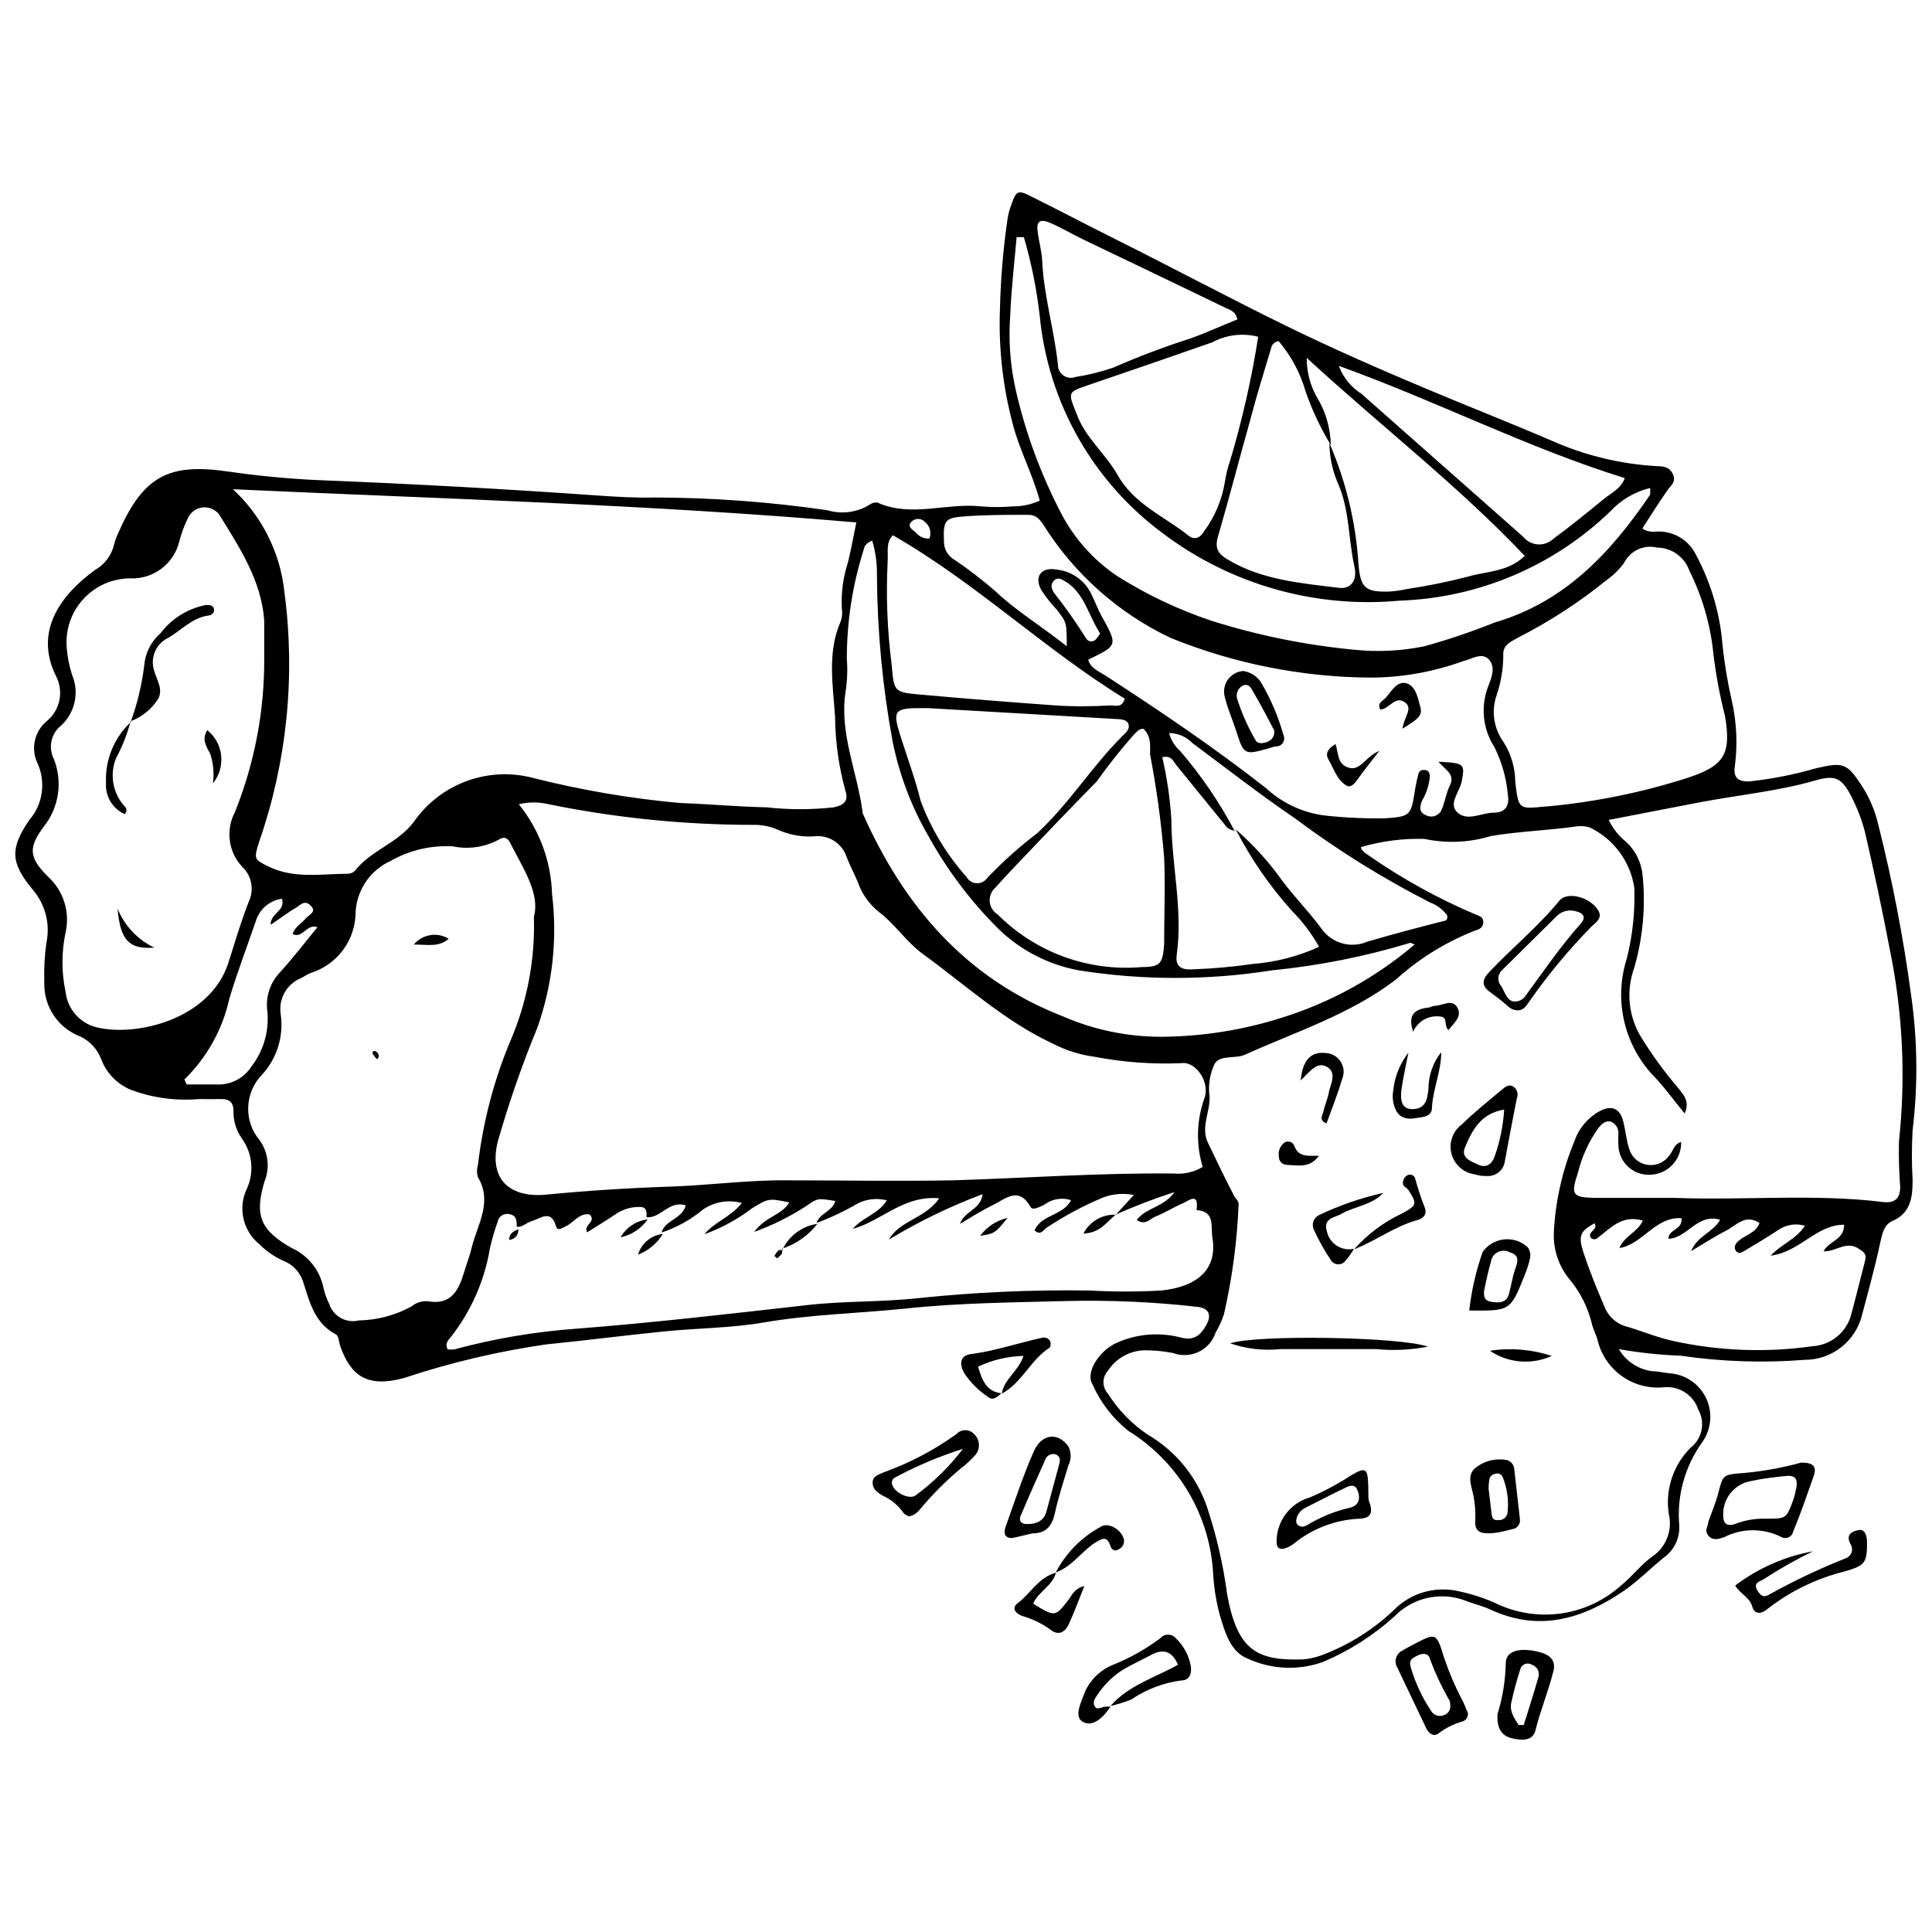 <?xml version="1.0" encoding="UTF-8"?>
<!-- Uploaded to: ICON Repo, www.svgrepo.com, Generator: ICON Repo Mixer Tools -->
<svg width="800px" height="800px" version="1.1" viewBox="144 144 512 512" xmlns="http://www.w3.org/2000/svg">
 <defs>
  <clipPath id="a">
   <path d="m148.09 194h503.81v392h-503.81z"/>
  </clipPath>
 </defs>
 <g clip-path="url(#a)">
  <path d="m419.54 276.66c-1.914-7.164-5.469-13.559-7.219-20.559l0.004 0.004c-2.578-9.77-3.699-19.867-3.336-29.961 0.184-8.09 0.859-16.16 2.023-24.168 0.211-1.309 0.559-2.59 1.039-3.824 1.258-3.609 1.695-3.883 5.141-2.133 7.488 3.719 14.871 7.598 22.305 11.316 15.09 7.543 29.961 15.473 45.105 22.906 12.191 5.961 24.602 11.426 37.121 16.676 11.535 4.867 23.18 9.402 34.664 14.379 8.465 3.606 17.492 5.715 26.68 6.234 1.914 0 3.5 0.328 4.32 2.242 0.82 1.914-0.492 2.789-1.422 4.047-2.352 3.336-4.484 6.781-6.727 10.223 1.969 1.422 3.773 0.602 5.469 0.875 3.781 0.379 7.094 2.699 8.746 6.121 3.648 6.789 5.969 14.211 6.836 21.871 0.516 5.684 1.41 11.328 2.68 16.891 1.258 5.578 1.535 11.332 0.82 17.004-0.547 3.172 0.656 4.43 3.938 4.266h-0.004c5.977-0.652 11.887-1.824 17.66-3.5 7.109-1.641 8.09-1.312 11.973 4.594 2.035 3.129 3.516 6.59 4.375 10.223 3.809 15.09 6.746 30.391 8.801 45.816 1.641 11.727 1.754 23.617 0.328 35.375-0.246 4.367-0.246 8.75 0 13.121 0 4.43-0.383 8.801-5.469 10.934-2.133 0.984-2.57 3.391-3.062 5.469-1.367 6.453-3.117 12.793-4.812 19.137l0.004-0.004c-0.793 3.461-2.742 6.547-5.523 8.754-2.785 2.207-6.234 3.398-9.785 3.383-10.941 0.863-21.941 0.5-32.801-1.094-5.504-0.203-10.984-0.789-16.402-1.746 1.875 3.203 5.121 5.359 8.801 5.848 1.477 0 3.008 0.383 4.539 0.547 4.176 0.246 7.894 2.727 9.73 6.488 1.836 3.762 1.5 8.219-0.875 11.664-4.688 6.422-6.883 14.332-6.176 22.25 0.164 3.383-1.43 6.606-4.211 8.531-3.555 2.898-6.781 6.18-10.496 8.746-10.934 7.434-22.414 10.934-35.266 4.977-1.969-0.93-4.156-1.422-6.18-2.188-3.266-1.359-6.863-1.703-10.328-0.98-3.465 0.723-6.629 2.473-9.078 5.027-5.562 5.004-11.918 9.051-18.809 11.973-6.484 2.34-13.629 2.047-19.902-0.82-4.703-1.75-6.18-7.164-7.543-11.754-0.898-3.402-1.465-6.879-1.695-10.391-0.727-15.691-9.156-30.016-22.523-38.27-4.125-3.309-7.391-7.566-9.516-12.41-1.859-3.062 1.805-8.855 6.508-10.934 5.277-2.344 11.188-2.844 16.785-1.422 3.719 1.094 5.469-0.711 6.891-3.227s0.93-4.484-2.406-4.867h-0.004c-11.539-1.301-23.16-1.812-34.77-1.531-14.27 0.383-28.594 0.492-42.754 2.023-12.41 1.258-24.93 1.531-37.34 3.664-8.582 1.477-17.441 1.477-26.188 2.352-10.441 1.039-20.887 2.406-31.383 3.445h-0.004c-12.812 1.84-25.438 4.824-37.723 8.91-9.84 2.68-14.16-0.602-16.949-8.527-0.328-1.039-0.383-2.625-1.094-3.008-5.742-3.008-7-8.637-8.746-14.051-0.832-2.504-2.734-4.512-5.195-5.469-2.348-1.035-4.477-2.5-6.285-4.316-4.289-3.422-5.766-9.285-3.609-14.324 2.199-4.402 1.801-9.652-1.039-13.672-1.566-2.156-2.371-4.769-2.297-7.434 0-2.242-1.148-3.172-3.281-3.117-2.133 0.055-3.938 0-5.906 0h0.004c-6.125 0.527-12.285-0.312-18.043-2.461-3.648-1.523-6.5-4.492-7.875-8.199-1.004-2.594-2.957-4.703-5.465-5.906-2.898-1.094-5.379-3.07-7.098-5.648-1.715-2.582-2.578-5.633-2.473-8.73-0.117-3.488 0.066-6.984 0.547-10.441 1.066-5.008-0.27-10.223-3.606-14.105-5.961-7.164-6.016-10.934-0.984-18.371 3.715-4.234 4.551-10.273 2.133-15.363-1.695-3.809-0.645-8.277 2.566-10.934 3.531-2.894 4.555-7.863 2.461-11.918-5.906-11.863 1.203-21.488 10.277-28.102h0.004c2.625-1.477 4.492-4.004 5.137-6.945 0.277-1.055 0.664-2.082 1.148-3.059 6.617-15.09 13.504-18.371 28.977-16.129 8.031 1.172 16.113 1.938 24.219 2.297 24.785 0.984 49.551 2.352 74.301 4.102 4.812 0.328 9.676 0.602 14.488 0.492v-0.004c15.371 0.035 30.719 1.168 45.926 3.391 3.848 1.145 8.004 0.543 11.371-1.641 0.547-0.363 1.215-0.504 1.859-0.383 8.965 3.992 18.207 0 27.336 0.984 2.856 0.246 5.731 0.246 8.586 0 2.434 0.02 4.844-0.504 7.051-1.531zm51.773 87.477h0.004c-1.113-0.062-2.129-0.652-2.734-1.586l-12.684-15.582c-0.93-1.094-1.367-2.898-3.883-2.297 1.246 5.394 2.051 10.879 2.406 16.402 0 12.027 3.117 23.891 1.422 35.977-0.492 3.445 1.695 4.047 4.484 3.828h-0.004c5.254-0.199 10.492-0.672 15.691-1.422 6.074-0.469 12.016-2.008 17.551-4.539-1.988-3.543-4.453-6.801-7.324-9.676-5.809-6.492-10.77-13.695-14.762-21.434 4.629 4.008 8.758 8.562 12.301 13.559 3.281 4.375 7.164 8.309 10.387 12.684 2.711 3.922 7.812 5.387 12.191 3.5 6.727-1.969 13.504-3.773 20.23-5.469 0.547 0 1.258-0.492 0.875-1.586v0.004c-1.145-1.52-2.699-2.68-4.484-3.336-12.473-6.356-24.379-13.766-35.59-22.145-9.402-6.398-18.371-13.395-27.336-20.066l-0.004 0.004c-1.625-1.707-3.875-2.676-6.231-2.68 0.492 1.812 1.496 3.445 2.898 4.703 5.672 6.578 10.57 13.785 14.598 21.484zm24.984-102.73h0.004c4.387 10.141 6.992 20.961 7.707 31.984 0.492 6.508 1.859 7.543 8.199 7.379h0.004c1.527-0.105 3.043-0.324 4.539-0.652 5.519-0.824 10.996-1.938 16.398-3.336 4.867-1.422 10.551-1.203 14.926-5.469-17.77-18.754-38.27-34.5-57.789-52.484-0.012 3.527 0.852 7.004 2.516 10.113 2.449 3.906 3.789 8.402 3.883 13.012-2.715-4.473-4.949-9.219-6.672-14.16-1.398-4.926-3.84-9.496-7.16-13.395-1.039 0.133-1.863 0.934-2.023 1.969-1.859 6.234-3.828 12.465-5.469 18.809-2.844 10.059-5.469 20.285-8.363 30.234-1.094 3.445-0.711 5.031 2.297 6.836 9.074 5.469 19.41 6.289 29.578 7.543 3.008 0.383 4.867-1.914 4.102-5.469-1.695-7.434-1.258-15.254-4.484-22.414v-0.004c-1.41-3.301-2.152-6.852-2.188-10.441zm-56.527 204.42 4.703-5.141c-2.668-0.531-5.43-0.324-7.984 0.602-5.277 2.188-10.328 4.879-15.09 8.039-0.984 0.656-1.641 2.242-3.227 0.711 1.805-4.211 7.543-3.828 9.676-7.981l0.004-0.004c-2.449-0.793-5.133-0.32-7.164 1.258-1.203 0.492-3.008 1.641-3.609 0.492-3.117-5.469-6.562-2.133-9.785-0.547-3.227 1.586-5.469 3.062-8.91 5.086 1.367-3.609 5.469-3.664 6.016-7.871l-0.004-0.004c-8.625 3.234-16.934 7.262-24.82 12.031 2.844-5.086 9.512-5.469 13.34-10.934-9.512-0.875-15.363 6.07-22.906 8.09 2.57-3.062 6.781-3.938 9.02-7.543v-0.004c-2.664-0.699-5.496-0.367-7.926 0.93-3.398 1.996-6.965 3.676-10.664 5.031 0.766-2.625 4.266-3.062 4.922-5.797-4.703-0.766-4.648-0.766-7.652 1.312-4.336 2.816-8.977 5.129-13.836 6.891 2.953-4.102 7.324-4.43 9.293-7.816-5.469-1.148-5.469-1.094-9.84 1.531l0.004-0.004c-3.836 2.926-8.094 5.25-12.633 6.891 2.57-3.227 6.836-4.43 9.895-8.254l0.004-0.004c-3.535-0.984-7.324-0.344-10.336 1.75-3.234 2.684-6.941 4.742-10.934 6.07 0.875-3.336 5.469-3.555 6.398-7.219-4.43-1.367-6.617 3.5-10.387 3.172 0-1.148 0.273-2.734-1.805-2.734-2.215-0.043-4.387 0.586-6.234 1.805-2.461 1.695-5.031 3.227-7.707 4.922-1.094-2.023 2.68-2.844 0.602-4.758-2.734-0.383-4.102 2.133-6.18 3.117-0.93 0.383-2.242 1.531-2.68 0-1.258-4.484-4.047-2.078-6.18-1.422s-2.516 1.75-4.211 1.586c0-1.586 0-3.117-2.188-3.391h0.004c-1.387-0.195-2.672 0.75-2.898 2.133-0.805 2.273-1.48 4.59-2.023 6.941-1.406 8.488-4.898 16.492-10.168 23.293-0.711 0.93-1.914 1.859-1.039 3.5 0.617 0.082 1.242 0.082 1.859 0 10.586-2.863 21.426-4.691 32.367-5.469 20.34-1.586 40.621-3.938 60.906-6.234 9.84-1.148 19.738-0.766 29.578-1.859l-0.004 0.004c15.074-1.578 30.227-2.254 45.379-2.023 6.356 0.355 12.727 0.355 19.082 0 9.293-0.984 14.926-5.469 13.504-13.996-0.492-3.062 0.82-6.945-4.211-7.324 0.711-5.031-2.188-2.352-3.828-1.695s-4.648 2.461-7.109 3.445c-1.367 0.547-2.625 2.461-4.922 0.875 2.57-3.336 7.269-3.391 10.004-7.379l0.008-0.008c-5.254 1.703-10.418 3.676-15.473 5.906zm130.56-104.54c1.086 2.277 2.676 4.277 4.648 5.852 2.441 2.281 3.977 5.367 4.316 8.691 0.855 8.324 0.094 16.734-2.242 24.77-2.09 5.844-1.531 12.312 1.531 17.711 2.949 4.879 6.297 9.508 10.008 13.832 1.367 1.859 3.391 3.5 1.859 6.945-2.734-3.336-5.031-6.508-7.652-9.348h-0.004c-4.055-4.059-6.918-9.152-8.277-14.723-1.359-5.574-1.164-11.41 0.57-16.879 1.57-6.18 2.25-12.547 2.019-18.918-1.066-6.957-5.508-12.934-11.863-15.965-1.062-0.309-2.18-0.398-3.281-0.273-7.598 1.094-15.254 1.312-22.852 2.57-5.707 1.758-11.766 2.019-17.605 0.766-5.711-0.16-11.41 0.578-16.895 2.188 0.328 1.148 1.367 1.641 2.242 2.297 8.828 6.129 18.266 11.332 28.156 15.527 1.039 0.438 2.133 0.656 2.078 2.078-0.055 1.422-0.984 1.859-2.133 2.188v-0.004c-7.769 3.035-14.922 7.465-21.102 13.066-12.082 9.184-26.352 13.723-39.91 19.848-2.57 1.148-6.508 0-7.981 2.297h-0.004c-1.32 2.676-1.816 5.68-1.422 8.637 0.273 4.156-2.406 8.199-0.438 12.355s4.539 9.457 6.945 14.105c0.328 0.766 1.258 1.258 1.203 2.242-0.391 9.812-1.691 19.57-3.883 29.141-0.547 1.68-1.281 3.293-2.188 4.812-0.73 2.258-2.352 4.121-4.488 5.152-2.141 1.031-4.606 1.145-6.828 0.316-2.574-0.512-5.195-0.75-7.82-0.711-3.852 0.184-7.375 2.219-9.457 5.465-1.535 1.691-1.535 4.269 0 5.961 2.727 4.348 6.344 8.074 10.605 10.934 7.269 4.238 12.793 10.926 15.582 18.863 2.578 7.676 4.41 15.586 5.469 23.617 2.734 14.816 7.981 17.496 20.23 17.059h-0.004c1.531-0.145 3.035-0.477 4.484-0.984 7.609-2.797 14.523-7.199 20.285-12.902 4.461-3.981 10.582-5.531 16.402-4.156 3.227 0.68 6.379 1.688 9.402 3.008 5.441 2.711 11.574 3.715 17.594 2.875s11.648-3.481 16.141-7.578c2.898-2.352 5.195-5.469 8.145-7.543 3.664-2.5 5.387-7.012 4.32-11.316-0.957-6.422 1.195-12.914 5.793-17.496 3.098-2.398 3.961-6.711 2.023-10.113-1.262-3.856-5.039-6.312-9.074-5.906-3.992 0.402-7.996-0.668-11.25-3.016s-5.535-5.809-6.41-9.723c-0.383-1.258-0.984-2.461-1.367-3.719-1.039-4.555-3.156-8.793-6.176-12.355-2.758-3.449-4.176-7.781-3.992-12.191 0.406-8.328 2.258-16.523 5.465-24.223 1.148-3.387 3.531-6.215 6.672-7.926 3.227-1.75 5.469-0.711 6.289 2.844 0.602 2.352 0.766 4.812 1.531 7.055l-0.004-0.004c0.602 2.191 2.394 3.848 4.621 4.277 2.231 0.43 4.508-0.445 5.879-2.254 1.148-1.203 1.312-3.227 3.281-3.773 0.07 2.273-0.773 4.477-2.352 6.113-1.574 1.637-3.742 2.566-6.016 2.582-4.379 0.125-8.047-3.281-8.254-7.656-0.059-1.09-0.059-2.188 0-3.277 0.086-1.34-0.684-2.59-1.914-3.117-1.477-0.438-2.461 0.547-3.336 1.586-2.566 3.586-4.422 7.633-5.469 11.918-1.969 5.852-1.477 6.562 4.484 6.672h21.105c18.426 0.711 36.902-1.148 55.273 1.094 3.117 0.383 4.539-0.984 4.539-3.992-0.316-4.019-0.426-8.055-0.328-12.086 1.832-17.027 1.004-34.234-2.461-51.008-2.004-10.461-4.191-20.793-6.562-31-0.832-3.18-2.004-6.258-3.5-9.184-2.516-4.977-4.211-6.016-9.512-4.484-10.387 3.008-21.16 3.938-31.711 6.016zm-288.84-4.152c5.449 6.731 8.543 15.066 8.801 23.727 1.469 11.969 0.141 24.113-3.883 35.48-4.094 9.926-7.617 20.074-10.551 30.398-1.805 7.543 1.039 12.848 8.418 13.832h0.004c1.543 0.168 3.102 0.168 4.644 0 10.934-1.059 22.07-1.77 33.406-2.133 10.059-0.383 20.176-1.75 30.18-1.641 14.707 0 29.359 0.273 44.066 0 19.52-0.602 39.035-2.023 58.555-1.805v0.004c2.652 0.238 5.316-0.371 7.598-1.75-1.785-5.883-1.652-12.184 0.383-17.988 1.75-4.211-2.078-10.059-6.016-9.512h0.004c-7.731 0.328-15.473-0.242-23.074-1.695-3.812-0.516-7.512-1.68-10.934-3.445-12.848-5.961-23.125-15.527-34.445-23.727-4.484-3.281-7.488-8.035-11.863-11.316-2.512-2.051-4.402-4.758-5.465-7.82-0.93-2.242-2.078-4.375-2.953-6.617v0.004c-1.215-3.746-4.965-6.062-8.859-5.469-3.289 0.152-6.57-0.484-9.566-1.859-2.019-0.855-4.203-1.266-6.394-1.203-18.18-0.012-36.312-1.84-54.129-5.465-2.606-0.633-5.32-0.633-7.926 0zm89.445-74.684c-54.945-4.758-109.34-6.234-165.22-8.801v-0.004c7.731 7.144 12.59 16.867 13.668 27.336 2.957 22.277 0.652 44.934-6.723 66.156-1.367 4.43-1.422 4.594 2.406 6.453 6.836 3.391 14.051 1.969 21.16 1.969l-0.004-0.004c0.676-0.023 1.316-0.293 1.805-0.766 4.32-5.469 11.262-7.269 15.582-12.902 3.438-4.988 8.34-8.793 14.023-10.887 5.688-2.098 11.887-2.379 17.742-0.812 12.746 3.215 25.723 5.43 38.816 6.617 7.707 0.273 15.363 0.984 23.016 1.148 5.887 0.656 11.828 0.656 17.715 0 2.68-0.547 4.047-1.641 3.117-4.43-1.754-6.359-2.672-12.922-2.734-19.52-0.547-8.418-2.133-17.059 1.477-25.312 0.383-1.047 0.496-2.176 0.328-3.281-0.238-4.164 0.297-8.336 1.586-12.301 0.82-3.227 1.367-6.453 2.242-10.66zm-85.453 104.54c1.695-6.18-2.789-12.738-6.234-19.52-0.656-1.422-1.641-1.914-3.117-0.93-3.715 1.988-8.012 2.606-12.137 1.75-5.723-0.328-11.418 1-16.402 3.828-2.625 1.172-4.883 3.039-6.531 5.398-1.648 2.359-2.621 5.125-2.816 7.996 0.027 3.672-1.137 7.254-3.312 10.211-2.18 2.953-5.258 5.125-8.77 6.188-0.82 0.328-1.531 0.875-2.297 1.258-3.871 1.539-6.148 5.57-5.469 9.68 0.809 5.742-0.973 11.551-4.867 15.855-4.734 4.766-5.043 12.359-0.707 17.492 2.281 3.184 2.758 7.32 1.254 10.938-2.68 9.02-1.094 12.902 7.324 17.66l0.004-0.004c4.273 1.961 7.363 5.84 8.309 10.445 0.324 1.5 0.836 2.949 1.531 4.316 1.074 3.297 4.508 5.203 7.875 4.375 4.879-0.09 9.664-1.367 13.941-3.719 1.203-1.004 2.754-1.496 4.316-1.367 6.07 1.094 8.145-2.789 9.566-7.543 0.711-2.352 1.586-4.594 2.133-6.945 1.531-6.016 5.469-11.863 1.586-18.371l0.004 0.004c-0.336-1.07-0.336-2.215 0-3.281 1.285-11.105 4.098-21.977 8.363-32.312 4.609-10.516 6.812-21.93 6.453-33.402zm-71.461-68.672v-9.895c-0.766-10.66-6.562-19.355-11.918-28.047-1.023-1.348-2.672-2.07-4.356-1.902-1.684 0.168-3.16 1.199-3.898 2.723-0.969 1.957-1.738 4.012-2.297 6.121-1.367 6.023-6.84 10.211-13.012 9.953-4.777 0.008-9.324 2.031-12.531 5.57-3.207 3.539-4.769 8.266-4.309 13.016 0.195 2.402 0.672 4.769 1.422 7.055 1.93 4.613 0.77 9.941-2.898 13.34-2.68 2.106-3.504 5.812-1.969 8.855 1.184 2.969 1.555 6.195 1.086 9.355-0.473 3.16-1.77 6.137-3.766 8.633-4.047 5.469-3.992 8.09 1.094 13.176 2.035 1.836 3.547 4.184 4.371 6.797 0.828 2.613 0.941 5.402 0.332 8.074-1.094 5.176-1.094 10.52 0 15.691 0.492 4.523 3.738 8.27 8.148 9.402 10.66 2.625 30.07-2.133 34.938-16.895 1.75-5.469 3.336-10.934 5.469-16.402l-0.004 0.004c1.465-3.055 0.824-6.699-1.586-9.078-3.797-3.914-4.637-9.832-2.078-14.652 5.219-12.996 7.856-26.887 7.762-40.895zm212.68-3.062c0-6.289 0-6.289-2.68-9.73-1.504-1.586-2.859-3.305-4.047-5.141-2.023-3.555 0-6.125 3.828-5.469v0.004c4.023 0.34 7.574 2.769 9.348 6.394 0.984 1.969 1.75 4.047 2.789 5.961 4.32 7.762 4.32 7.762-3.555 11.535 0.656 2.352 2.898 3.117 4.648 4.266 14.488 9.402 28.812 19.082 42.426 29.742 4.371 4.066 9.926 6.633 15.855 7.324 5.231 0.566 10.488 0.805 15.746 0.711 6.562-0.438 6.891-0.711 7.871-7.109v0.004c0.227-1.512 0.539-3.008 0.93-4.484 0.039-0.387 0.242-0.738 0.555-0.965 0.312-0.23 0.707-0.316 1.086-0.238 1.203 0 1.422 0.984 1.422 1.805-0.207 2.203-0.895 4.332-2.023 6.234-0.602 1.477-0.984 3.117 0.875 3.883v-0.004c1.422 0.836 3.25 0.375 4.102-1.039 1.039-2.133 1.312-4.703 2.352-6.781 1.531-3.062-1.367-4.211-3.008-6.289 6.891 0.328 7 0.547 6.18 5.086-0.492 2.844-3.773 6.07-1.094 8.418 2.68 2.352 6.289 0 9.512 0 3.227 0 4.266-1.969 3.773-4.812v0.008c-0.387-4.379-1.594-8.645-3.555-12.574-3.156-4.891-3.731-11.016-1.531-16.402 0.875-2.242 1.859-4.977 0-6.891-1.859-1.914-4.539 0-6.727 0.492h0.004c-7.856 2.859-16.141 4.34-24.496 4.375-18.223-0.109-36.258-3.691-53.141-10.551-13.852-6.598-25.535-17.012-33.68-30.016-1.094-1.586-2.023-2.625-4.047-2.57-5.469 0-10.934 0-16.402 0.383s-6.125 0.82-5.852 6.727l0.004-0.004c-0.016 1.992 1.051 3.836 2.789 4.812 3.816 2.574 7.469 5.387 10.934 8.418 5.359 5.086 11.918 9.023 18.809 14.488zm127.61 42.43c12.422-1.16 24.688-3.652 36.574-7.438 10.004-3.227 11.973-6.234 10.277-16.402h0.004c-1.402-5.504-2.445-11.09-3.117-16.73-0.773-7.613-2.922-15.023-6.344-21.867-1.266-3.637-4.68-6.086-8.527-6.125-3.488-0.871-7.121 0.785-8.746 3.992-1.281 1.781-2.852 3.332-4.648 4.594-7.324 5.945-15.262 11.094-23.672 15.363-1.914 1.094-3.992 1.969-3.719 4.758v-0.004c-0.035 3.516-0.625 7.004-1.75 10.336-1.492 4.195-0.816 8.859 1.805 12.465 2.012 3.172 3.09 6.848 3.117 10.605 0.875 7.219 0.82 7.219 7.871 6.508zm-138.98-150.84h-1.914c-0.602 6.891-1.422 13.832-1.695 20.723-0.488 6.574-0.008 13.188 1.422 19.625 2.625 11.504 6.723 22.621 12.191 33.078 3.488 6.602 8.562 12.238 14.762 16.402 7.789 4.914 16.141 8.879 24.875 11.809 12.34 3.902 25.059 6.484 37.945 7.707 6.207 0.645 12.473 0.332 18.586-0.93 6.309-1.75 12.516-3.848 18.59-6.285 18.699-5.469 30.836-18.59 41.223-33.898v-1.75c-4.078 0.973-7.773 3.144-10.605 6.234-15.035 14.484-34.898 22.898-55.766 23.617-22.344 2.082-44.66-4.231-62.602-17.711-18.645-13.711-30.57-34.703-32.805-57.734-0.801-7.07-2.207-14.059-4.207-20.887zm-40.188 80.422c-1.641 0.656-2.078 1.477-2.242 2.352-2.984 9.387-4.496 19.18-4.481 29.031 0.219 2.867 0.109 5.746-0.328 8.586-1.75 11.262 3.227 21.488 4.539 32.312 10.934 24.656 27.336 43.738 52.922 53.742 8.293 3.625 17.246 5.484 26.297 5.465 10.84-0.078 21.602-1.793 31.93-5.082 12.906-4.035 24.863-10.637 35.152-19.41-0.492 0-0.93-0.492-1.258-0.383-11.941 3.613-24.211 6.047-36.629 7.273-16.934 2.676-34.184 2.676-51.117 0-8.016-1.465-15.418-5.269-21.27-10.938-7.332-7.273-13.594-15.559-18.59-24.602-4.516-7.789-7.731-16.266-9.512-25.094-2.66-14.43-4.047-29.066-4.156-43.738 0.086-3.219-0.34-6.43-1.258-9.516zm247.18 181.57c-2.418-0.727-5.039-0.301-7.106 1.148-2.898 1.914-5.906 3.719-8.855 5.469-0.82 0.492-1.641 0.984-2.352 0-0.711-0.984 0-2.023 0.82-2.68 1.695-1.531 4.375-1.914 5.469-4.648-3.773-2.516-6.125 0.602-8.801 1.969-2.68 1.367-5.797 3.336-9.348 5.469 1.75-4.156 5.852-4.977 7.707-8.309-6.125-1.805-8.691 4.922-13.723 5.031 0-2.57 3.938-2.352 3.445-5.469-6.945-0.383-10.223 6.891-16.402 7.926 1.203-3.172 4.867-4.211 6.18-7.269-5.469-1.641-8.527 1.969-11.973 4.594l-0.008-0.004c-0.488 0.473-1.262 0.473-1.75 0-1.148-1.641 2.078-2.188 0.93-3.883-3.719 2.023-4.375 3.281-2.953 7.652 1.422 4.375 3.445 9.457 5.469 14.105 0.875 2.574 2.894 4.594 5.469 5.469 4.211 1.148 8.309 2.953 12.52 3.883 12.219 2.731 24.832 3.231 37.23 1.477 4.777-0.266 8.867-3.508 10.223-8.094 1.312-4.867 2.516-9.785 3.773-14.652 0.328-1.422 0-2.078-1.586-3.008-3.336-2.406-6.125 0.766-9.457 0.602 1.422-2.789 5.469-2.953 5.469-7.055-7.434 0-11.645 7.219-19.465 8.199 2.68-2.945 6.668-4.258 9.074-7.922zm-175.34-131.71c-1.312 0-1.805 0.984-2.625 1.695h0.004c-3.457 3.926-6.707 8.035-9.734 12.301-7.219 7.324-14.324 14.762-21.379 22.195-1.805 1.914-3.609 3.828-5.469 5.906h0.004c-1.059 0.926-1.613 2.305-1.496 3.707 0.117 1.402 0.898 2.664 2.098 3.402 10.059 10.09 24.078 15.195 38.27 13.941 5.031 0 5.469-1.094 5.852-6.016 0-7.652 0.328-15.309 0-22.961-0.746-9.176-1.988-18.301-3.719-27.34 0-2.238 0.328-4.918-1.805-6.832zm-57.023-5.469h-1.969c-6.891 0-7.488 0.656-5.469 7.055 2.023 6.398 3.992 11.59 5.469 17.551 2.762 7.402 6.875 14.227 12.141 20.117 0.531 0.98 1.527 1.617 2.641 1.684 1.113 0.066 2.18-0.445 2.824-1.355 4.082-4.309 8.508-8.273 13.23-11.863 8.418-7.762 14.434-17.605 22.523-25.695 0.875-0.875 2.188-1.859 1.695-3.281-0.492-1.422-2.57-1.258-3.992-1.367zm87.477-98.41c-4.102-1.066-8.461-0.539-12.191 1.477-10.934 3.828-21.867 7.598-32.805 11.316-5.469 1.859-5.469 1.859-3.227 7.379 2.242 6.453 7.652 10.66 10.934 16.402 4.32 7.762 12.301 10.934 18.754 16.074 1.531 1.258 3.117 0.82 4.266-1.203v0.004c2.856-3.891 4.731-8.41 5.469-13.18 0.285-1.859 0.746-3.688 1.367-5.465 3.207-10.758 5.691-21.715 7.434-32.805zm-96.824 52.594c-1.914 1.969-1.203 4.484-1.367 6.836-0.465 9.125-0.117 18.273 1.039 27.336 0.656 7.164 0.492 7.434 7.379 8.035 12.027 1.094 24.055 2.023 36.086 2.898 4.812 0.328 9.676 0.273 14.488 0 1.312 0 3.172 0.711 3.828-1.805-21.215-13.012-39.477-30.723-61.453-43.301zm91.305-57.188c-0.492-2.352-2.188-2.57-3.445-3.227-12.41-6.016-24.82-11.918-37.23-17.879-2.953-1.422-5.797-3.117-8.801-4.43-3.008-1.312-3.828-0.383-3.445 2.406 0.383 2.789 1.094 5.086 1.203 7.762 0.438 9.184 3.172 18.043 4.156 27.336l-0.004 0.008c-0.02 1.137 0.527 2.211 1.457 2.867s2.125 0.809 3.191 0.41c3.438-0.539 6.82-1.379 10.113-2.512 6.602-2.906 13.355-5.461 20.23-7.656 4.316-1.531 8.418-3.445 12.574-5.086zm26.898 12.301v0.004c1.109 3.055 3.207 5.652 5.957 7.379l40.402 35.703 2.461 2.188v-0.004c0.957 1.199 2.371 1.938 3.898 2.043 1.527 0.102 3.031-0.438 4.141-1.496 4.648-3.391 9.02-7 13.449-10.605 1.859-1.531 4.43-2.625 5.469-5.469-25.754-7.981-49.809-20.391-75.777-29.738zm-305.95 189.12 0.602 1.312h7.816v-0.004c3.75 0.234 7.332-1.586 9.352-4.754 3.238-4.184 4.742-9.445 4.207-14.707-0.488-3.738 0.738-7.496 3.336-10.223 3.445-3.773 6.562-7.871 9.949-11.973-2.898-1.039-3.883 3.117-6.562 1.805 0.547-1.859 2.188-2.68 3.336-3.992s3.117-1.859 1.422-3.555c-1.695-1.695-2.789 0-4.102 0.711-1.312 0.711-4.102 2.789-6.508 4.375 0-3.227 3.992-3.555 3.008-6.891h0.004c-3.285 0.445-6.004 2.777-6.941 5.957-2.352 6.836-4.922 13.559-7 20.504-1.793 8.156-5.938 15.605-11.918 21.434zm242.69-118.2c-3.117-4.703-4.211-10.934-9.402-13.887-0.875-0.547-1.969-1.148-2.953 0-0.984 1.148-0.383 2.078 0 2.953v-0.004c3.102 3.922 5.984 8.012 8.637 12.25 0.227 0.387 0.602 0.66 1.039 0.754s0.895-0.004 1.258-0.262c0.656-0.492 0.93-1.148 1.422-1.805zm-45.27-25.152c0.637-1.52 0.191-3.281-1.094-4.316-0.863-1.035-2.398-1.184-3.441-0.328-1.586 1.367 0 2.242 0.93 3.008 0.863 1.098 2.211 1.707 3.606 1.637z"/>
 </g>
 <path d="m621.34 531.6c3.008 0 4.211 0.875 3.336 3.5-1.75 4.977-3.445 9.895-5.469 14.816v-0.004c-0.141 0.66-0.586 1.215-1.199 1.496-0.613 0.281-1.324 0.254-1.914-0.074-4.742-2.406-10.348-2.406-15.09 0-1.477 0.492-3.062 1.094-4.266-0.383-1.203-1.477 0-2.461 0-3.719 0.875-2.461 1.914-4.867 2.57-7.379 1.312-5.031 1.258-5.086 6.562-5.469h-0.004c5.234-0.449 10.414-1.383 15.473-2.785zm-9.402 14.871c5.469 0 5.469 0 7.269-4.922 0.352-1.035 0.625-2.098 0.82-3.172 0.383-2.188 0-3.5-2.734-3.227-2.734 0.273-6.125 0.656-9.074 1.312-4.523 0.672-7.789 4.676-7.543 9.242 0 2.078 0.984 2.789 2.953 2.242v-0.004c2.637-1.055 5.465-1.559 8.309-1.473z"/>
 <path d="m533.04 598.02c0 1.094-0.547 1.914-1.477 2.188h0.004c-2.297 0.641-4.453 1.719-6.344 3.172-1.312 0.984-2.516 0-3.172-1.203-2.625-5.469-5.195-10.934-7.816-16.402-0.43-0.77-0.512-1.684-0.23-2.516s0.898-1.508 1.707-1.859c0.93-0.602 1.914-1.094 2.844-1.586 6.07-3.172 6.07-3.227 8.145 3.5 1.27 3.758 2.82 7.414 4.648 10.934 0.656 1.094 1.09 2.516 1.691 3.773zm-4.703-2.023c0-0.547 0-1.203-0.492-1.805h0.004c-1.926-3.394-3.57-6.941-4.922-10.605-0.383-1.531-1.859-1.531-3.227-0.875s-2.352 1.203-1.914 2.898c1.207 4.191 3.051 8.176 5.469 11.809 0.711 1.18 2.184 1.648 3.445 1.094 1.066-0.352 1.746-1.398 1.641-2.516z"/>
 <path d="m438.3 596.27c-1.75 2.68-4.484 5.469-7.219 4.102s-0.438-5.469 0.492-8.145v-0.004c1.484-3.215 4.148-5.738 7.438-7.051 4.461-1.797 8.672-4.168 12.52-7.055 0.508-0.586 1.246-0.922 2.023-0.922 0.777 0 1.516 0.336 2.023 0.922 2.078 1.977 3.477 4.559 3.992 7.383 0.328 2.023-0.383 3.828-2.461 3.828-4.785 0.617-9.359 2.359-13.34 5.082-1.781 0.699-3.606 1.266-5.469 1.695 4.703-5.469 11.863-7.543 17.879-10.934-1.531-3.555-3.828-4.32-6.945-2.68-3.117 1.641-5.086 2.516-7.543 3.938-2.789 1.738-5.16 4.074-6.945 6.832-0.656 0.875-1.258 1.969-0.602 3.008 0.656 1.039 1.969 0 2.953 0z"/>
 <path d="m624.46 555.11c-4.527 2.199-8.91 4.684-13.121 7.434-0.984 0.547-2.734 0.93-1.695 2.789s1.914 2.023 3.281 1.203c6.512-3.617 13.25-6.812 20.176-9.566 0.75-0.254 1.34-0.848 1.586-1.598 0.246-0.754 0.125-1.582-0.332-2.231-1.312-2.57 0.602-3.391 2.242-3.664 1.641-0.273 2.133 1.477 2.188 3.117 0 5.469-0.383 6.234-5.797 7.816l0.004 0.004c-7.477 1.832-14.484 5.223-20.559 9.949-1.695 1.477-3.5 1.531-4.102-0.711-0.602-2.242-3.281-3.391-4.484-5.469h0.004c6.059-4.602 13.121-7.711 20.609-9.074z"/>
 <path d="m540.86 598.24c1.355-4.379 2.09-8.922 2.188-13.504 0-3.172 3.445-4.102 8.09-3.117 3.773 0.766 5.469 2.461 4.375 5.852-1.312 5.086-3.336 9.949-4.594 15.09-0.711 2.898-3.664 2.68-6.125 2.133-2.457-0.547-4.207-2.188-3.934-6.453zm5.469 2.898h1.477c1.258-4.102 2.625-8.199 3.773-12.301h-0.004c0.316-0.715 0.312-1.531-0.012-2.242-0.324-0.711-0.938-1.246-1.684-1.477-0.484-0.273-1.059-0.34-1.594-0.184-0.531 0.152-0.984 0.516-1.25 1.004-1.02 3.106-1.879 6.262-2.566 9.457-0.438 2.242 0.984 4.156 1.969 5.742z"/>
 <path d="m384.83 545.87c-0.438-0.273-1.203-0.547-1.477-1.039-1.387-1.961-3.277-3.508-5.469-4.484-1.367-0.82-2.68-1.695-2.625-3.5 0.055-1.805 1.75-2.078 3.117-2.734 6.793-2.461 13.215-5.844 19.082-10.059 0.602-0.664 1.453-1.043 2.352-1.043 0.895 0 1.75 0.379 2.348 1.043 1.531 1.445 1.699 3.824 0.383 5.469-1.152 1.309-2.434 2.496-3.824 3.551-3.969 3.309-7.629 6.969-10.938 10.938-0.711 0.969-1.766 1.633-2.949 1.859zm14.434-17.934c-6.16 1.941-12.125 4.449-17.824 7.488-0.414 0.137-0.754 0.438-0.938 0.828-0.188 0.395-0.203 0.844-0.047 1.25 0.656 2.188 4.812 4.102 6.344 2.68 4.695-3.473 8.875-7.598 12.41-12.246z"/>
 <path d="m412.16 551.61c-1.75 0-2.297-1.148-1.695-2.898 2.406-6.727 4.648-13.613 7.543-20.176 2.133-4.703 6.508-4.977 9.129-1.203l0.004 0.004c0.797 1.562 0.797 3.414 0 4.973-1.258 4.156-2.625 8.309-3.555 12.574-0.766 3.445-2.242 5.469-5.961 5.469-1.801 0.383-3.496 0.875-5.465 1.258zm4.156-3.719c2.352 0 4.375-0.82 5.031-3.445 1.039-3.992 2.188-7.926 3.227-11.918 0.328-1.203 0.766-2.68-1.094-3.172l-0.004 0.004c-1.117-0.184-2.199 0.496-2.516 1.586-2.133 4.758-4.266 9.512-6.289 14.324-0.762 1.367-0.379 2.621 1.426 2.621z"/>
 <path d="m409.38 513.23c-0.984 0.93-2.242 2.023-3.445 1.039-2.566-1.691-4.762-3.887-6.449-6.453-1.422-2.625-0.875-4.648 1.859-4.977 6.344-0.82 12.355-2.898 18.59-4.266l-0.004 0.004c0.84-0.312 1.781-0.02 2.297 0.711 0.285 0.566 0.285 1.234 0 1.805-5.086 3.227-7.379 9.348-12.738 12.246 0.547-3.883 4.375-5.852 5.742-10.004v-0.004c-4.168 0.09-8.266 1.059-12.031 2.844 1.039 3.555 2.188 6.617 6.18 7.055z"/>
 <path d="m423.86 560.68c-0.875 3.609-4.703 5.086-6.07 8.309 5.797 3.555 5.797 3.555 9.348-0.984 0.984-1.312 1.641-3.117 4.211-3.664-1.477 3.664-2.68 7.055-4.211 10.277-0.984 2.078-2.844 2.898-4.812 1.203h0.004c-2.293-1.617-4.844-2.84-7.543-3.606-1.641-0.656-2.844-2.023-1.039-3.391 3.445-2.625 5.469-6.781 10.059-8.035z"/>
 <path d="m423.81 560.68c2.621-5.035 6.676-9.18 11.645-11.922 2.023-1.531 5.469 0.383 6.289 2.844 0.391 1.074-0.047 2.273-1.039 2.844-1.039 0.711-2.023 0.602-2.461-0.82-0.875-2.734-2.242-1.859-3.992-0.82-3.664 2.352-6.125 6.344-10.387 7.871z"/>
 <path d="m546.39 411.75c-1.094 0.023-2.144-0.414-2.898-1.203-1.477-1.312-3.062-2.516-4.648-3.664-2.516-1.805-1.914-3.555 0-5.469 6.016-6.344 12.848-11.918 18.426-18.754 1.75-2.133 6.562-1.367 9.293 1.367 2.734 2.734 0.875 4.047-0.766 5.469-5.996 6.121-11.484 12.723-16.402 19.738-0.875 1.203-1.477 2.406-3.004 2.516zm-1.258-2.352c1.262 0.133 2.488-0.457 3.168-1.531 4.758-6.508 9.293-13.121 14.652-19.137 1.422-1.586 0.711-2.789-1.312-3.227v0.004c-1.715-0.523-3.582-0.105-4.918 1.094l-14.816 14.652c-1.113 1.16-1.113 2.992 0 4.152 0.875 1.531 1.477 3.773 3.227 3.992z"/>
 <path d="m538.46 550.35c-2.516 0-3.664-0.766-3.5-3.391 0.129-2.856-0.184-5.711-0.93-8.473-0.547-2.188-0.875-4.32 1.477-5.852 2.281-1.621 5.129-2.234 7.875-1.691 1.078 0.316 1.844 1.281 1.914 2.402l1.477 13.066-0.004 0.004c0.145 0.656 0 1.344-0.398 1.887-0.395 0.543-1.008 0.891-1.676 0.953-1.914 0.492-4.047 1.094-6.234 1.094zm0-12.137c0.328 2.625 0.547 4.539 0.766 6.453 0.219 1.914 0.492 2.188 1.805 2.188v-0.004c1.137 0.094 2.172-0.645 2.461-1.746 0.398-3.223-0.016-6.492-1.203-9.516-0.121-0.422-0.418-0.773-0.816-0.961s-0.859-0.195-1.262-0.023c-0.547 0-1.312 0.656-1.422 1.094-0.195 0.863-0.289 1.742-0.273 2.625z"/>
 <path d="m506.64 540.4c0 0.438 0 1.312 0.438 2.188 0.711 2.516 0 3.773-2.789 3.883-6.398 0.273-12.535 2.613-17.492 6.668-0.688 0.539-1.465 0.945-2.297 1.203-1.258 0.383-2.133 0-2.188-1.531-0.137-5.531 3.481-10.453 8.801-11.973 3.812-1.625 7.469-3.582 10.938-5.852 3.773-2.242 4.375-1.914 4.539 2.352zm-17.551 8.199c0.438-0.059 0.863-0.191 1.258-0.383 3.512-2.16 7.352-3.731 11.375-4.644 2.57-0.656 2.844-2.625 2.023-4.648-0.82-2.023-2.516-0.984-3.773-0.383-3.336 1.586-6.617 3.336-9.895 4.977h-0.004c-1.203 0.527-2.109 1.57-2.457 2.844-0.328 1.254 0.109 2.074 1.473 2.238z"/>
 <path d="m545.95 435.15c-1.039 5.469-2.133 10.934-3.172 16.73-0.363 2.281-2.398 3.914-4.703 3.773-1.094 0.047-2.184-0.102-3.227-0.438-2.992-0.391-5.449-2.566-6.195-5.496-0.746-2.926 0.363-6.012 2.809-7.789 3.281-3.227 6.891-6.07 10.387-9.02 0.984-0.82 2.078-1.859 3.445-0.766v-0.004c0.859 0.746 1.125 1.973 0.656 3.008zm-3.336 2.898c-6.234 1.039-8.473 5.469-10.387 10.059-1.148 2.68 1.477 3.609 3.5 4.539 2.023 0.93 3.609 0 4.375-2.188h-0.004c1.422-3.996 2.269-8.176 2.516-12.41z"/>
 <path d="m470.01 500c6.891-2.352 45.16-1.75 52.375 0.875-4.481 0.875-9.066 1.094-13.613 0.656h-13.066-12.41c-4.488 0.453-9.02-0.07-13.285-1.531z"/>
 <path d="m533.37 491.3c0.586-5.293 1.777-10.504 3.555-15.527 1.328-1.871 3.394-3.082 5.676-3.32 2.281-0.242 4.555 0.512 6.242 2.062 0.648 0.902 0.871 2.043 0.602 3.117-0.363 1.492-0.84 2.953-1.422 4.375-3.769 9.402-3.769 9.402-14.652 9.293zm3.938-5.469c0 0.984-0.383 2.734 1.695 3.117 2.078 0.383 4.211 0.438 4.867-1.969s0.93-4.648 1.75-6.891c0.82-2.242 0.82-3.445-1.477-4.211v0.004c-0.984-0.555-2.176-0.586-3.184-0.078-1.012 0.504-1.703 1.477-1.848 2.594-0.711 2.406-1.203 4.758-1.805 7.602z"/>
 <path d="m525.94 422.85c0 5.086-2.188 9.676-2.461 14.707 0 2.57-2.68 2.461-4.539 2.789s-3.938 0-4.977-2.078h0.004c-0.793-1.57-1.062-3.352-0.766-5.086 0.344-3.723 1.746-7.269 4.047-10.223-0.602 2.898-1.203 5.852-1.695 8.746-0.711 4.156 0 6.125 2.625 6.234 3.719 0 4.102-2.68 4.375-5.469h-0.004c0.023-3.496 1.215-6.883 3.391-9.621z"/>
 <path d="m502.81 474.95c-0.648 1.125-1.398 2.188-2.242 3.172-0.48 0.637-1.25 0.988-2.043 0.934-0.797-0.055-1.508-0.508-1.895-1.207-1.688-2.519-3.168-5.168-4.43-7.926-0.352-0.707-0.398-1.527-0.129-2.273 0.27-0.742 0.828-1.344 1.551-1.664 5.414-2.578 11.098-4.543 16.949-5.852-2.898 3.172-7.219 3.445-10.934 5.469-1.859 1.148-5.086 1.094-3.992 4.758 0.711 3.219 3.879 5.269 7.109 4.59z"/>
 <path d="m488.7 430.34c0.492-5.469 2.734-7.762 6.781-7.269v-0.004c1.613 0.125 3.066 1.027 3.894 2.422 0.828 1.391 0.926 3.098 0.262 4.578-1.148 3.938-2.68 7.762-4.102 11.645-2.242-0.875-0.93-2.297-0.766-3.336 0.164-1.039 1.148-3.336 1.422-5.031 0.273-1.695 2.242-4.922-0.438-6.562-2.68-1.637-4.594 1.152-7.055 3.559z"/>
 <path d="m502.92 475.01c3.481-3.922 7.723-7.102 12.465-9.348 4.102-2.188 4.266-2.57 1.859-6.289-0.383-0.547-1.094-0.82-1.367-1.367-0.273-0.547 0-2.078 1.148-2.57v0.004c0.387-0.195 0.84-0.207 1.234-0.023 0.395 0.18 0.684 0.531 0.785 0.953 0.688 2.539 1.512 5.039 2.461 7.488 0.766 1.586 0 3.008-1.969 3.5-5.961 1.641-10.934 5.469-16.402 7.598z"/>
 <path d="m527.85 417c-1.367-1.422 0-3.445-2.188-3.609v0.004c-3.027-0.422-5.961 1.234-7.164 4.043-1.367-4.156 0-5.906 3.828-6.398 0.656 0 1.258-0.438 1.914-0.492 2.023 0 4.594-1.969 5.961 0.438 1.367 2.41-0.82 3.996-2.352 6.016z"/>
 <path d="m555.24 503.33c-5.332 2.43-11.547 1.914-16.402-1.363 5.5-0.836 11.117-0.367 16.402 1.363z"/>
 <path d="m493.52 450.3c-2.406 3.336-5.469 2.516-8.527 2.406-0.566-0.016-1.102-0.254-1.492-0.664-0.391-0.41-0.602-0.957-0.586-1.523-0.234-1.324 0.242-2.672 1.258-3.555 0.418-0.379 0.996-0.535 1.547-0.418 0.555 0.121 1.016 0.5 1.242 1.02 1.203 3.336 3.879 2.625 6.559 2.734z"/>
 <path d="m262.91 392.78c-2.625 2.297-5.469 1.531-9.238 1.531 2.273-2.731 6.207-3.383 9.238-1.531z"/>
 <path d="m244.37 423.67c0 0.328 0 0.711-0.438 1.039-0.406-0.398-0.773-0.84-1.094-1.312-0.273-0.438 0-0.875 0.383-0.875 0.383 0 1.039 0.492 1.148 1.148z"/>
 <path d="m178.66 335.27c1.738-4.809 2.93-9.797 3.555-14.871 0.258-3.316 1.809-6.398 4.316-8.582 2.957-3.891 7.238-6.555 12.031-7.492 0.875 0 1.859 0 2.133 0.984 0.273 0.984-0.547 1.695-1.367 1.805-4.484 0.547-7.269 3.992-10.934 6.016h-0.004c-3.047 1.562-4.562 5.07-3.609 8.363 0.602 2.516 2.516 4.922 1.203 7.598v0.004c-1.734 2.789-4.352 4.926-7.434 6.066z"/>
 <path d="m178.6 335.21c-0.895 3.363-2.18 6.613-3.828 9.676-1.785 4.367-0.891 9.371 2.297 12.852 0.438 0.438 0.711 1.039 0 2.023v-0.004c-3.215-1.414-5.203-4.691-4.977-8.199-0.297-6.203 2.188-12.219 6.781-16.402z"/>
 <path d="m198.94 337.51c2.074 1.672 3.394 4.098 3.672 6.746 0.277 2.648-0.512 5.297-2.195 7.359 0.367-2.644 0.125-5.336-0.711-7.871-1.09-1.969-2.293-3.883-0.766-6.234z"/>
 <path d="m175.16 384.8c1.84 4.535 5.312 8.223 9.73 10.332-6.559 0.492-9.02-1.805-9.73-10.332z"/>
 <path d="m439.77 465.82c-2.406 1.859-4.102 4.922-8.637 5.086h-0.004c1.656-3.262 5.102-5.219 8.75-4.977z"/>
 <path d="m403.74 471.51c1.781-2.402 4.359-4.086 7.273-4.758-3.336 4.102-3.336 4.102-7.273 4.758z"/>
 <path d="m351.42 475.06c1.746-3.633 5.191-6.156 9.184-6.723-2.375 3.062-5.613 5.344-9.293 6.559z"/>
 <path d="m319.66 471.02c-1.527 2.492-3.832 4.41-6.559 5.465 0.863-3.012 3.492-5.184 6.613-5.465z"/>
 <path d="m315.72 467.03c-1.699 2.504-4.305 4.25-7.269 4.867 1.539-2.668 4.262-4.438 7.324-4.758z"/>
 <path d="m281.39 469.65c0 1.477-0.602 2.68-2.461 2.953 0-1.859 1.312-2.352 2.57-2.898z"/>
 <path d="m351.26 474.95v1.203c-0.367 0.504-0.809 0.949-1.312 1.312-0.262-0.188-0.5-0.41-0.711-0.656 0.289-0.543 0.656-1.043 1.094-1.477 0.414-0.086 0.844-0.086 1.258 0z"/>
 <path d="m473.45 321.82c1.957 0.273 3.695 1.391 4.754 3.062 2.559 4.336 4.543 8.984 5.906 13.832 0.305 0.602 0.305 1.312 0.004 1.914-0.301 0.605-0.871 1.031-1.535 1.148-0.82 0-1.695 0.328-2.57 0.602-6.18 1.75-6.398 1.586-8.309-4.375-0.984-3.117-2.352-6.125-3.117-9.293-0.43-1.578-0.133-3.262 0.809-4.594 0.941-1.332 2.43-2.176 4.059-2.297zm8.199 15.691c-1.641-3.117-3.445-6.617-5.469-10.059-0.547-1.039-1.312-2.57-2.953-1.695h0.004c-1.195 0.695-1.758 2.117-1.367 3.445 1.207 3.812 2.84 7.481 4.863 10.934 0.438 1.039 1.914 0.93 3.008 0.492 1.359-0.375 2.195-1.738 1.914-3.117z"/>
 <path d="m515.66 337.12c0.438-3.227 3.008-5.469 0.492-7.109s-3.992 1.914-6.344 2.023c-0.984-1.75 0.711-2.297 1.477-3.172 1.531-1.75 2.953-4.484 5.469-3.773s3.062 4.156 3.719 6.562c0.652 2.406-1.918 3.555-4.812 5.469z"/>
 <path d="m509.54 342.98c-2.625 3.445-4.32 5.469-6.07 7.981-0.656 0.875-1.586 1.859-2.68 1.203-2.57-1.586-3.336-4.539-4.758-6.945-0.93-1.586 0-2.898 1.914-4.047 0.766 2.461 0.438 5.469 3.555 6.289 3.117 0.82 4.156-2.789 8.039-4.481z"/>
</svg>